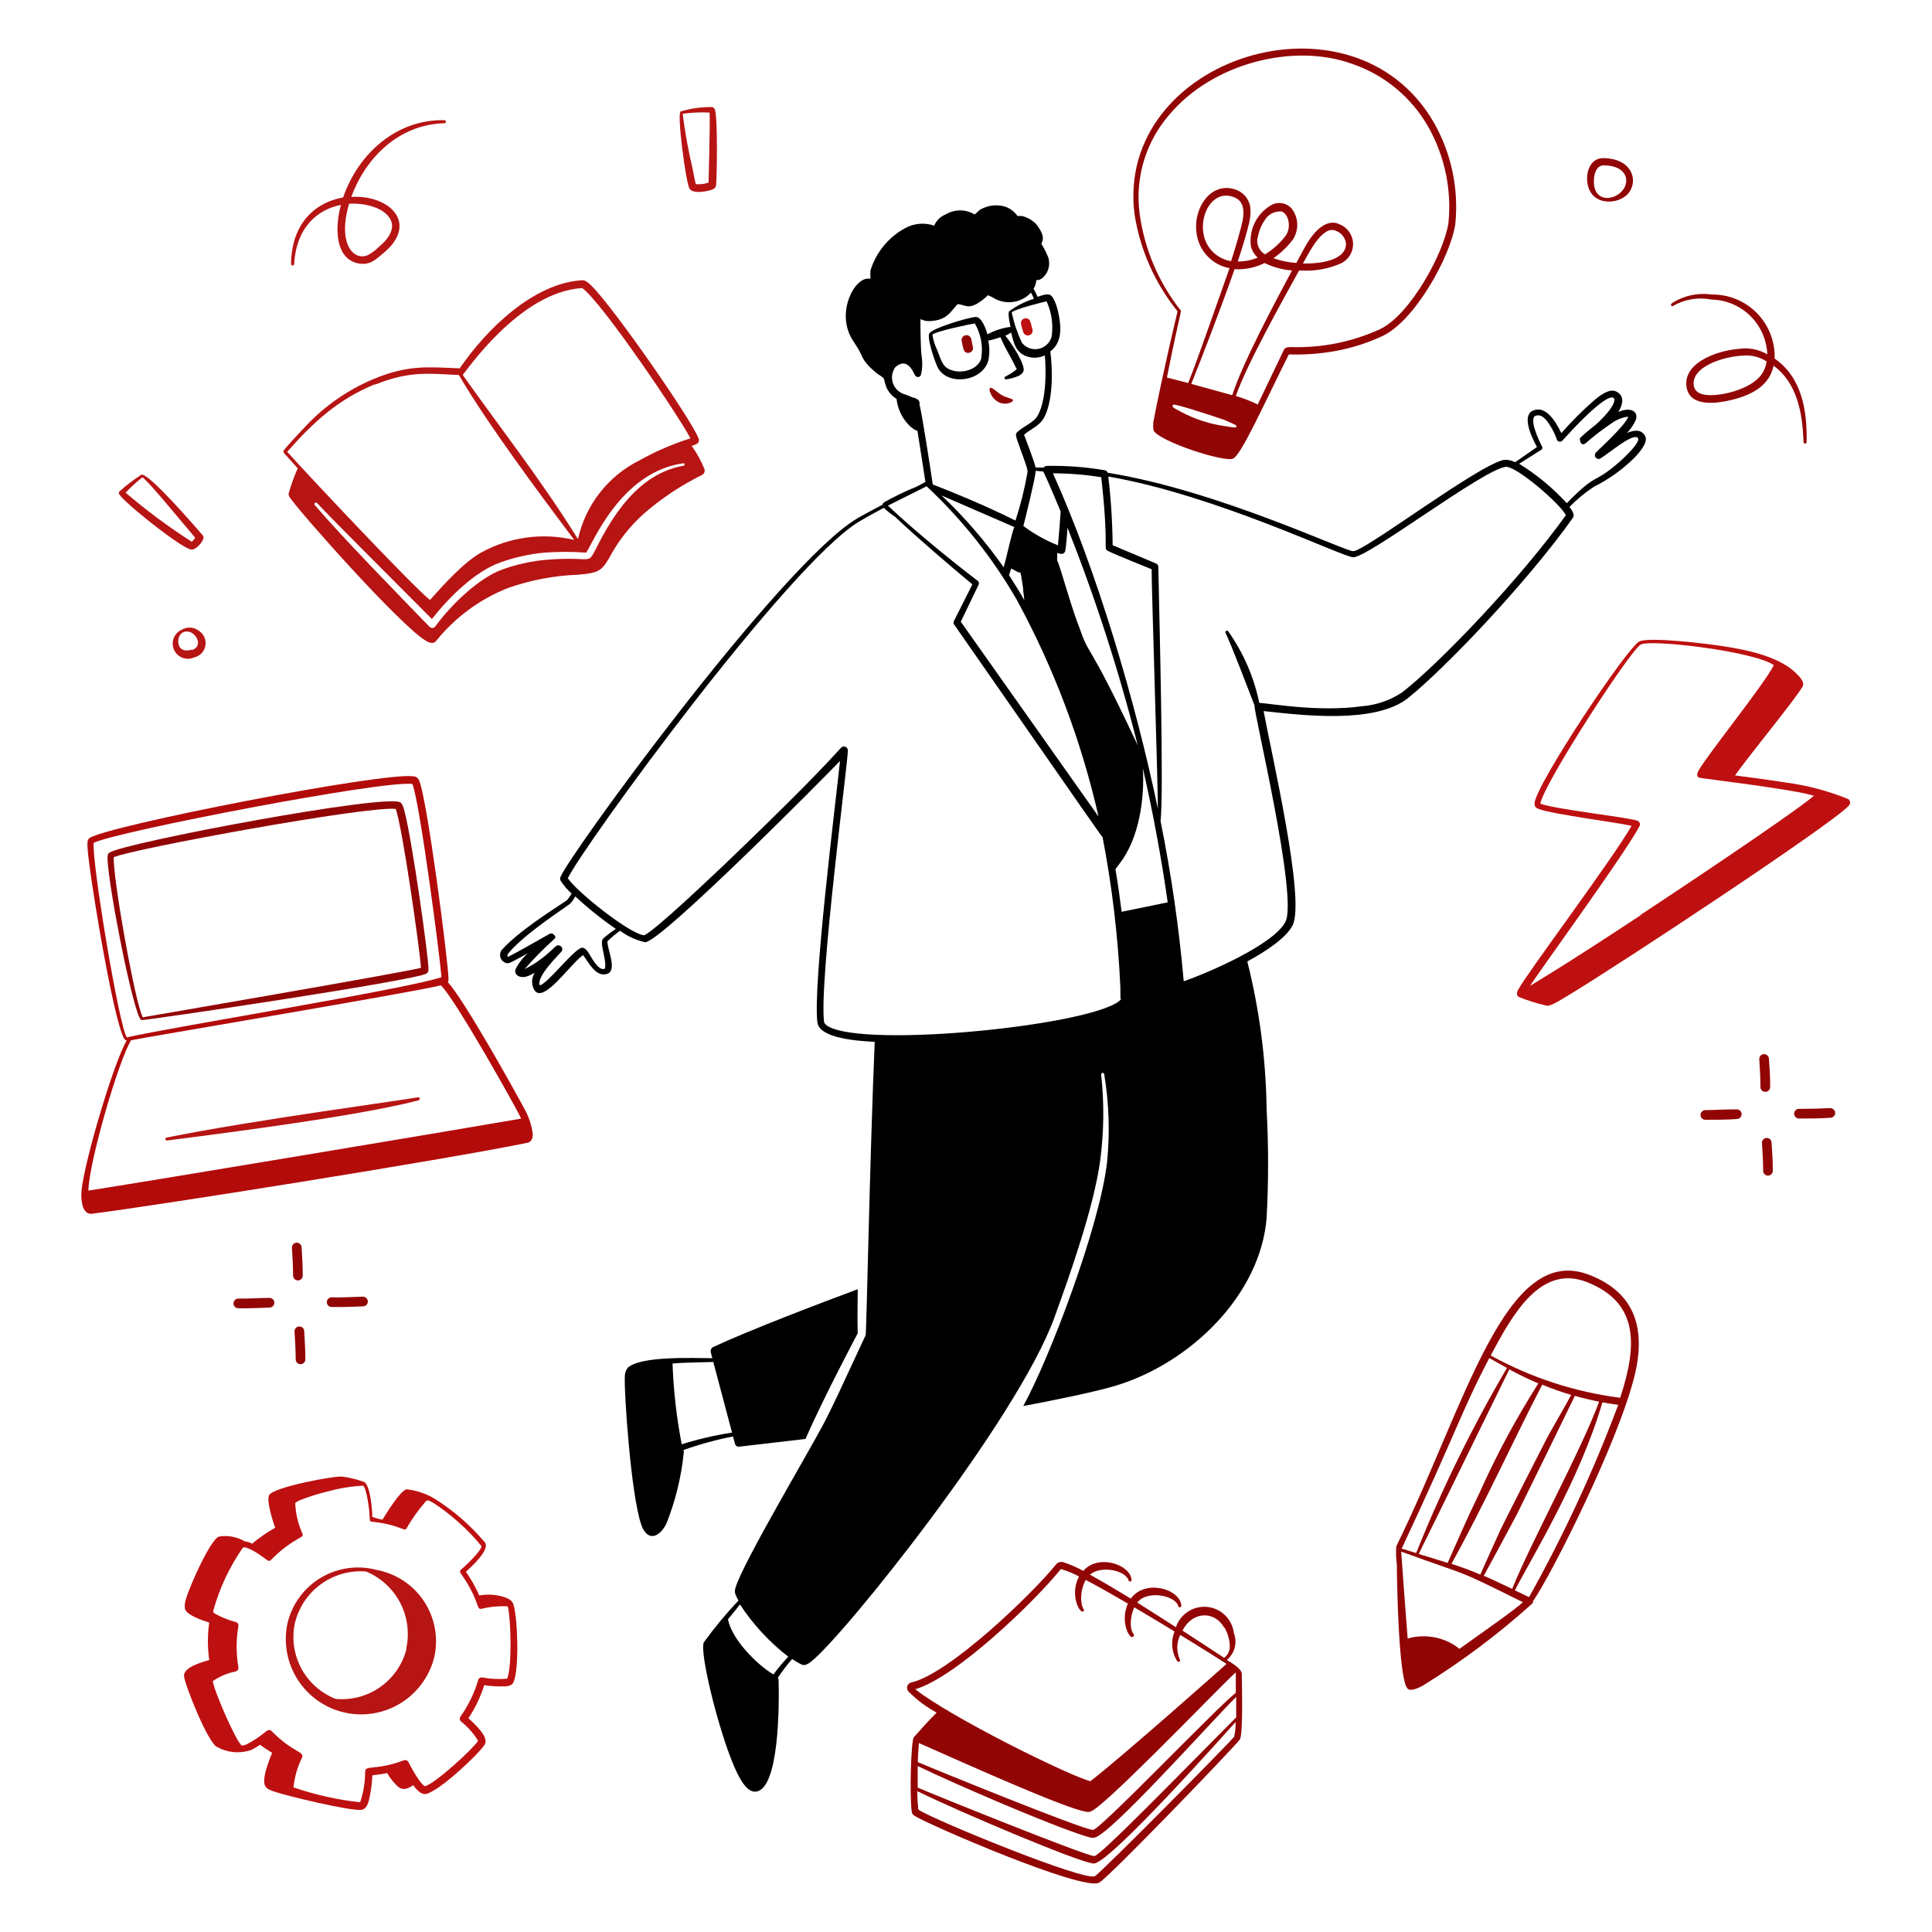 <svg width="450" height="450" viewBox="0 0 283 283" fill="none" xmlns="http://www.w3.org/2000/svg">
<path d="M100.139 212.392C102.498 211.556 104.915 210.894 107.37 210.411L107.667 211.5C107.7 211.628 107.779 211.741 107.888 211.816C107.997 211.891 108.13 211.925 108.262 211.91L117.983 210.778C120.657 204.68 125.567 195.44 125.638 195.298C125.567 192.992 125.638 191.053 125.638 188.846C120.077 190.912 109.79 194.831 104.413 197.336C104.291 197.414 104.197 197.529 104.144 197.663C104.091 197.798 104.081 197.946 104.116 198.086C104.116 198.086 104.215 198.44 104.342 198.949C101.71 198.949 93.829 198.567 91.932 200.364C91.638 200.775 91.493 201.274 91.522 201.779C91.409 203.732 92.385 218.901 93.942 223.358C94.748 225.693 96.446 225.438 97.607 223.202C98.95 219.835 99.812 216.296 100.168 212.689C100.168 212.505 100.125 212.519 100.139 212.392ZM98.512 199.727C100.238 199.586 100.776 199.614 104.483 199.501C105.149 202.02 106.521 207.198 107.229 209.845C104.732 210.231 102.268 210.804 99.856 211.557C99.105 207.654 98.656 203.699 98.512 199.727Z" fill="black"/>
<path d="M230.376 75.886C230.73 75.391 230.277 74.754 229.895 74.259C230.977 73.146 232.177 72.154 233.475 71.302C235.664 70.211 237.665 68.778 239.404 67.057C240.125 66.307 241.484 64.764 240.974 63.859C240.465 62.953 239.559 62.897 238.328 63.42C238.862 62.86 239.297 62.214 239.616 61.51C240.012 60.406 239.078 59.515 237.055 60.335C237.791 59.161 237.96 57.93 236.715 57.336C235.711 56.855 234.239 58.001 233.39 58.751C231.723 60.207 230.158 61.777 228.706 63.448C227.815 61.581 226.4 59.43 224.631 60.109C222.862 60.788 224.235 63.831 225.14 65.486L221.928 67.708C221.443 67.445 220.894 67.323 220.344 67.354C216.693 67.976 199.925 80.74 198.227 80.74C196.925 80.74 178.332 71.825 162.258 69.25C162.227 69.153 162.169 69.068 162.092 69.003C162.014 68.938 161.92 68.896 161.819 68.882C159.016 68.404 156.173 68.19 153.329 68.245C153.243 68.251 153.159 68.276 153.083 68.317C153.008 68.359 152.942 68.416 152.891 68.486H151.702C151.419 67.34 150.372 64.694 150.004 63.675C150.966 62.84 152.296 62.416 152.99 61.071C154.263 58.581 154.207 54.251 153.853 51.477C155.452 50.261 155.494 48.308 155.126 46.313C154.985 45.506 154.546 43.681 153.867 43.228C153.485 42.973 152.678 43.228 151.985 43.483C151.292 41.87 151.292 42.605 151.575 41.955C151.706 41.655 151.783 41.334 151.801 41.007C152.551 41.233 154.107 39.733 153.57 37.752C153.288 37.043 152.942 36.361 152.537 35.714C152.735 35.233 153.159 34.653 151.829 32.884C151.257 32.267 150.513 31.833 149.693 31.639H149.042C148.572 30.958 147.883 30.458 147.089 30.224C145.891 29.919 144.62 30.096 143.552 30.72C143.269 30.932 143.042 31.215 142.759 31.413C142.119 31.024 141.385 30.819 140.637 30.819C139.888 30.819 139.154 31.024 138.514 31.413C138.14 31.56 137.799 31.781 137.512 32.063C137.225 32.345 136.998 32.682 136.844 33.054C136.151 32.815 135.416 32.723 134.685 32.784C133.954 32.845 133.244 33.057 132.599 33.408C130.155 34.733 128.327 36.963 127.506 39.62C127.483 40.02 127.483 40.422 127.506 40.823H127.35C125.227 40.511 122.525 45.549 124.69 49.468C124.944 49.935 125.27 50.374 125.581 50.883C126.487 52.298 126.133 52.723 128.156 54.449C128.751 54.958 128.85 54.916 129.218 55.227C129.586 55.539 129.444 55.383 129.656 56.175C129.772 56.642 129.979 57.081 130.266 57.468C130.552 57.854 130.913 58.179 131.326 58.425C131.476 59.809 132.067 61.109 133.01 62.133C133.309 62.467 133.657 62.753 134.043 62.981C134.147 63.04 134.263 63.074 134.382 63.081C134.807 65.712 135.33 69.137 135.557 70.594L134.298 71.273C132.65 71.936 131.047 72.707 129.501 73.58C129.379 73.664 129.294 73.79 129.26 73.934C127.76 74.726 126.345 75.476 125.539 75.957C114.304 82.622 82.395 126.557 82.07 128.567C82.034 128.682 82.034 128.805 82.07 128.92C82.527 129.65 83.085 130.312 83.725 130.887C83.528 131.248 83.291 131.585 83.018 131.892C80.188 133.746 75.943 136.505 73.665 138.967C73.505 139.109 73.385 139.291 73.317 139.494C73.249 139.697 73.235 139.914 73.276 140.124C73.318 140.334 73.413 140.53 73.553 140.692C73.693 140.853 73.873 140.976 74.075 141.047C74.5 141.189 74.57 141.146 77.33 139.632C76.571 140.297 75.951 141.105 75.504 142.009C75.32 142.787 76.028 143.24 76.919 143.099C77.421 142.967 77.898 142.757 78.334 142.476C78.079 142.87 77.943 143.33 77.943 143.799C77.943 144.269 78.079 144.728 78.334 145.122C79.749 146.905 83.457 141.288 85.409 139.901C86.202 140.906 87.277 143.254 88.989 142.632C90.475 142.08 88.848 138.811 88.989 137.863C89.565 137.31 90.18 136.8 90.829 136.335C91.92 137.145 93.168 137.718 94.493 138.019C96.828 138.019 121.195 113.426 123.048 111.459C122.383 117.714 119.03 144.556 119.737 149.778C120.063 152.141 125.737 152.48 128.128 152.608C127.406 169.588 126.925 195.312 126.798 195.581C123.048 203.661 122.029 205.868 120.77 208.316C118.478 212.703 108.827 228.89 107.738 232.569C107.582 233.149 107.568 233.376 108.177 234.451C106.353 236.368 104.661 238.406 103.111 240.55C102.333 241.965 105.672 255.153 108.035 259.822C108.573 260.869 109.45 262.482 110.625 262.44C114.162 262.313 114.148 249.606 114.049 246.054C114.048 245.945 114.008 245.839 113.936 245.757C114.577 244.8 115.276 243.883 116.03 243.012C116.48 243.322 116.953 243.596 117.445 243.833C117.926 244.045 118.464 243.677 118.86 243.352C123.572 239.644 148.985 207.977 154.433 193.034C156.909 186.214 160.206 176.79 161.14 170.111C161.711 165.888 161.763 161.612 161.296 157.376C161.296 157.316 161.32 157.258 161.362 157.216C161.404 157.174 161.462 157.15 161.522 157.15C161.582 157.15 161.64 157.174 161.682 157.216C161.725 157.258 161.748 157.316 161.748 157.376C162.457 161.636 162.595 165.971 162.159 170.267C161.112 179.535 153.796 198.85 149.891 205.953C153.259 205.33 160.107 203.972 163.418 202.982C174.455 199.628 184.643 189.624 185.535 178.389C185.823 173.096 185.823 167.791 185.535 162.498C185.439 155.192 184.489 147.921 182.705 140.835C185.704 139.208 188.45 137.297 189.341 135.543C191.251 131.793 186.2 110.214 185.096 104.158C191.138 104.823 201.425 106.026 206.222 102.276C211.712 97.861 223.57 85.438 230.376 75.886ZM113.285 245.276C110.738 243.734 107.172 240.069 106.634 237.196C107.214 236.46 107.823 235.781 108.389 235.017C110.306 237.943 112.697 240.53 115.464 242.672C114.687 243.496 113.959 244.366 113.285 245.276ZM225.777 65.882C225.85 65.835 225.903 65.763 225.924 65.678C225.945 65.594 225.933 65.505 225.89 65.429C225.395 64.51 223.909 61.269 224.942 60.901C225.537 60.675 226.06 61.043 226.499 61.538C227.169 62.388 227.69 63.345 228.041 64.368C228.067 64.451 228.116 64.526 228.181 64.584C228.246 64.642 228.326 64.681 228.412 64.697C228.498 64.713 228.586 64.705 228.668 64.674C228.75 64.644 228.822 64.592 228.876 64.524C230.291 62.953 233.602 59.373 235.47 58.411C236.885 57.675 237.225 59.034 233.758 62.203C232.962 62.81 232.197 63.457 231.466 64.142C231.425 64.197 231.404 64.264 231.404 64.333C231.404 64.401 231.425 64.468 231.466 64.524C231.466 64.892 231.763 65.302 232.272 64.92C233.502 63.84 234.802 62.843 236.163 61.934C236.858 61.441 237.666 61.129 238.512 61.029C238.088 62.331 234.14 65.868 233.8 66.264C233.693 66.361 233.627 66.496 233.618 66.64C233.609 66.784 233.657 66.927 233.751 67.036C233.846 67.145 233.98 67.213 234.124 67.225C234.268 67.237 234.411 67.192 234.522 67.099C236.093 66.08 238.838 63.703 239.786 64.057C240.734 64.411 237.918 67.043 237.21 67.665C233.149 71.189 234.197 68.924 229.499 73.707C227.454 71.467 225.106 69.524 222.523 67.934L225.777 65.882ZM164.296 133.562C164.055 131.609 163.758 129.501 163.39 127.307L163.998 126.501C166.828 122.864 167.677 117.077 167.408 112.535C168.923 119.171 170.125 125.694 171.045 132.175L164.296 133.562ZM143.254 85.112C139.533 82.282 133.548 77.4 130.067 74.061L135.727 71.231C140.924 76.085 145.373 81.684 148.929 87.843C154.365 97.831 158.398 108.52 160.914 119.61L140.736 91.069L143.368 85.607C143.403 85.523 143.41 85.43 143.39 85.342C143.37 85.253 143.322 85.173 143.254 85.112ZM152.82 69.066C152.905 69.222 153.881 71.302 155.367 74.938C155.367 75.094 155.098 78.631 154.971 79.877C153.165 79.161 151.461 78.209 149.905 77.047C150.216 75.816 151.617 70.226 151.716 68.967L152.82 69.066ZM147.797 84.263C147.896 84.008 147.995 83.669 148.108 83.273L149.056 83.768C149.594 84.122 149.381 83.046 149.863 86.159C149.863 86.683 150.004 87.263 150.032 87.9C149.381 86.725 148.575 85.466 147.811 84.263H147.797ZM147.004 83.075C144.331 79.283 141.288 75.766 137.92 72.575L148.575 77.202C148.165 78.179 147.57 81.164 147.018 83.075H147.004ZM157.886 91.366C156.471 87.503 155.381 83.188 154.843 82.056C154.875 81.703 154.875 81.347 154.843 80.994C155.048 81.071 155.262 81.118 155.48 81.136C155.617 81.138 155.749 81.09 155.853 81.001C155.957 80.913 156.026 80.79 156.046 80.655C156.159 80.188 156.343 77.825 156.372 77.301C160.488 87.694 163.924 98.343 166.659 109.181C158.664 92.173 159.895 97.097 157.9 91.366H157.886ZM169.588 118.379C166.361 102.913 160.687 83.626 154.235 69.335C156.604 69.336 158.97 69.525 161.31 69.901C162.513 80.655 161.508 80.287 162.314 80.711C163.121 81.136 167.975 83.089 168.696 83.386C168.625 84.475 169.644 115.634 169.602 118.379H169.588ZM153.301 44.134C154.039 45.743 154.299 47.531 154.051 49.284C153.936 49.73 153.699 50.136 153.367 50.456C153.035 50.775 152.621 50.997 152.171 51.095C151.72 51.193 151.252 51.164 150.817 51.012C150.382 50.86 149.997 50.59 149.707 50.232C149.032 48.81 148.524 47.314 148.193 45.775C148.575 45.28 152.65 44.289 153.301 44.134ZM133.831 58.284C133.314 58.048 132.785 57.84 132.246 57.661C131.884 57.512 131.561 57.283 131.302 56.99C131.043 56.697 130.854 56.349 130.75 55.972C130.646 55.595 130.63 55.199 130.703 54.815C130.776 54.431 130.936 54.069 131.17 53.756C132.062 53.006 132.868 53.048 133.604 54.166C134.071 55.029 134.057 55.1 134.269 55.185C134.33 55.212 134.396 55.225 134.463 55.224C134.529 55.224 134.595 55.209 134.655 55.181C134.715 55.153 134.769 55.112 134.812 55.061C134.855 55.011 134.887 54.952 134.906 54.888C135.116 54.002 135.149 53.084 135.005 52.185C134.835 51.209 134.807 46.879 134.835 46.737C135.249 46.955 135.713 47.058 136.179 47.034C138.741 46.935 139.25 45.619 140.269 44.544C141.443 44.657 141.684 45.223 143.014 44.544C143.637 44.19 144.208 43.752 144.712 43.242C145.119 43.409 145.511 43.608 145.886 43.837C146.734 44.244 147.691 44.37 148.615 44.194C149.54 44.018 150.384 43.551 151.023 42.86C151.178 43.157 151.32 43.455 151.447 43.766C150.147 44.169 148.923 44.786 147.825 45.591C147.584 45.888 147.938 47.501 148.023 47.883C146.838 48.032 145.691 48.402 144.641 48.973C144.429 48.237 143.962 46.865 143.226 46.483C143.005 46.415 142.768 46.415 142.547 46.483C141.273 46.681 136.703 48.053 136.151 48.803C135.67 49.327 137.043 53.374 137.467 54.039C139.094 56.557 143.863 55.822 144.754 52.878C144.975 51.891 144.975 50.866 144.754 49.879C145.165 49.879 146.396 49.44 146.537 49.398C147.514 51.591 147.797 51.718 148.929 54.081C148.773 54.209 148.518 54.421 148.306 54.562C147.301 55.227 147.089 55.114 147.146 55.397C147.162 55.453 147.199 55.502 147.248 55.533C147.298 55.564 147.357 55.576 147.415 55.567C148.008 55.482 148.589 55.32 149.141 55.086C149.471 54.962 149.744 54.72 149.905 54.407C150.301 53.515 148.108 50.162 147.245 49.157C147.415 49.157 147.811 48.874 148.108 48.718C148.504 50.303 148.773 51.548 150.301 52.171C150.743 52.338 151.214 52.413 151.685 52.394C152.157 52.375 152.62 52.26 153.046 52.058C153.273 54.548 153.23 58.595 152.042 60.802C151.433 61.949 149.933 62.387 148.971 63.335C148.688 63.604 148.872 63.986 148.971 64.397C150.542 68.769 150.57 68.755 150.485 69.321C150.069 71.67 149.487 73.987 148.745 76.254C148.391 76.099 144.415 73.99 136.632 70.962C136.392 69.363 135.104 60.831 134.694 59.26C134.722 58.708 134.651 58.581 133.831 58.213V58.284ZM143.736 52.511C143.283 54.053 141.146 54.718 139.618 54.293C138.09 53.869 137.991 53.091 137.269 51.251C136.931 50.548 136.697 49.8 136.576 49.03C137.043 48.52 142.151 47.473 142.788 47.374C143.681 48.902 144.016 50.692 143.736 52.44V52.511ZM88.367 137.467C87.829 137.991 88.55 139.703 88.664 141.189C88.664 141.316 88.664 141.868 88.579 141.91C87.801 142.165 87.079 140.99 86.64 140.283C86.202 139.575 85.763 138.613 85.07 138.868C83.655 139.533 80.372 143.891 79.084 144.344C78.433 143.099 82.155 139.547 82.282 139.349C82.337 139.258 82.365 139.154 82.365 139.048C82.364 138.942 82.335 138.838 82.279 138.747C82.224 138.657 82.145 138.583 82.05 138.535C81.956 138.486 81.85 138.464 81.744 138.472C81.49 138.472 81.32 138.698 80.924 139.052C79.719 140.228 78.339 141.211 76.834 141.967C78.199 140.401 79.659 138.922 81.207 137.538C81.283 137.459 81.337 137.361 81.362 137.255C81.362 137.255 81.065 136.505 80.485 136.802C79.664 137.255 75.674 139.561 74.415 140.156C74.245 140.042 74.344 139.873 74.415 139.703C76.41 137.255 80.796 134.283 83.485 132.401C83.8 132.076 84.063 131.704 84.263 131.298C86.125 133.03 88.111 134.624 90.206 136.066C89.561 136.489 88.946 136.957 88.367 137.467ZM121.294 150.329C120.982 150.131 120.756 149.947 120.713 149.693C119.935 143.919 124.265 111.205 124.194 109.917C124.194 109.841 124.179 109.767 124.15 109.697C124.121 109.627 124.078 109.564 124.024 109.512C123.97 109.459 123.906 109.418 123.835 109.39C123.765 109.362 123.69 109.349 123.614 109.351C122.893 109.351 124.166 109.351 106.139 126.614C104.95 127.732 95.866 136.42 94.352 137C92.272 136.844 84.447 130.604 83.174 128.637C85.636 123.657 115.492 82.678 125.822 76.41C126.614 75.929 127.972 75.179 129.458 74.386C129.972 74.871 130.526 75.311 131.114 75.702C134.397 78.815 138.967 82.692 142.434 85.607L139.731 90.97C139.69 91.041 139.669 91.122 139.669 91.204C139.669 91.286 139.69 91.366 139.731 91.437C161.678 122.921 161.352 122.567 161.494 122.567C162.901 129.842 163.776 137.21 164.112 144.613C164.112 146.608 164.112 146.438 164.196 146.297C164.281 146.155 164.196 146.396 164.196 146.396C160.772 150.131 126.883 153.612 121.294 150.329ZM199.515 103.45C193.105 104.342 185.86 103.012 184.459 102.955C183.681 99.183 182.129 95.613 179.903 92.47C179.869 92.424 179.819 92.393 179.763 92.382C179.707 92.372 179.649 92.383 179.601 92.413C179.552 92.444 179.517 92.491 179.502 92.546C179.488 92.602 179.494 92.66 179.521 92.711C180.342 94.38 183.087 101.583 183.766 103.337C183.554 104.016 190.162 131.34 188.294 135.019C186.624 138.344 176.903 142.533 173.394 143.736C172.7 135.858 171.566 128.026 169.998 120.275C170.479 116.2 169.856 91.975 169.673 83.018C169.667 82.914 169.632 82.813 169.572 82.728C169.512 82.643 169.429 82.577 169.333 82.537L162.98 79.862C162.951 76.5 162.738 73.141 162.343 69.802C178.205 72.547 196.685 81.617 198.227 81.631C200.463 81.631 217.075 68.896 220.513 68.387C222.042 68.146 228.607 73.877 229.371 75.462C222.664 84.829 210.877 97.14 205.415 101.399C203.656 102.575 201.625 103.282 199.515 103.45Z" fill="black"/>
<path d="M142.278 49.681C142.261 49.588 142.225 49.499 142.173 49.42C142.121 49.341 142.054 49.273 141.976 49.22C141.898 49.166 141.81 49.129 141.717 49.11C141.625 49.091 141.529 49.09 141.437 49.107C141.344 49.125 141.255 49.161 141.176 49.213C141.097 49.265 141.029 49.331 140.976 49.41C140.922 49.488 140.885 49.576 140.866 49.668C140.847 49.761 140.846 49.856 140.863 49.949C141.146 51.364 141.203 51.69 141.826 51.69C141.943 51.69 142.059 51.661 142.163 51.606C142.267 51.55 142.355 51.469 142.419 51.371C142.484 51.273 142.523 51.16 142.533 51.042C142.543 50.925 142.524 50.807 142.477 50.699C142.434 50.473 142.307 49.808 142.278 49.681ZM146.608 59.048C147.528 59.317 148.405 58.878 148.377 58.652C148.349 58.425 148.377 58.538 147.132 58.072C146.297 57.76 145.377 56.657 145.052 56.826C144.726 56.996 145.222 57.902 145.335 58.072C145.638 58.531 146.086 58.875 146.608 59.048ZM172.489 45.605C170.635 53.374 169.277 59.968 169.05 61.283C168.9 61.856 168.871 62.454 168.965 63.038C169.715 64.637 179.408 67.793 180.639 67.17C181.87 66.547 185.068 59.345 188.789 51.916C191.069 51.989 193.35 51.823 195.596 51.421C197.96 50.987 200.26 50.26 202.444 49.256C207.227 47.049 212.462 37.596 213.17 32.842C213.701 27.68 212.607 22.481 210.043 17.97C198.171 -2.618 163.348 8.462 166.178 31.328C166.986 36.56 169.163 41.486 172.489 45.605ZM181.12 62.458C181.12 62.684 180.865 62.656 179.705 62.458C177.332 62.16 175.034 61.426 172.927 60.293C171.937 59.755 171.668 59.642 171.767 59.402C171.866 59.161 172.078 59.246 173.607 59.67C173.748 59.67 178.135 61.085 179.394 61.524C181.021 62.26 181.12 62.26 181.12 62.458ZM180.865 39.436C182.376 39.514 183.882 39.202 185.238 38.53C186.498 39.141 187.861 39.51 189.256 39.62C186.879 44.049 182.054 53.077 180.498 57.888L174.498 56.232C175.913 52.751 179.04 44.601 180.837 39.436H180.865ZM180.37 38.261C179.314 38.102 178.339 37.6 177.595 36.834C176.852 36.067 176.38 35.077 176.253 34.017C175.856 31.186 177.668 28.017 180.399 28.767C182.111 29.234 182.323 30.592 182.026 32.304C181.771 33.55 180.851 36.677 180.342 38.205L180.37 38.261ZM184.219 34.865C184.37 33.94 184.718 33.057 185.238 32.276C185.485 31.851 185.847 31.503 186.283 31.273C186.718 31.043 187.209 30.939 187.7 30.974C188.747 31.285 189.2 33.267 188.337 34.512C187.507 35.613 186.474 36.544 185.294 37.257C184.888 37.019 184.565 36.662 184.368 36.234C184.17 35.807 184.109 35.329 184.191 34.865H184.219ZM171.215 16.881C177.554 9.254 189.483 6.226 198.1 9.367C202.781 10.974 206.719 14.228 209.18 18.522C211.619 22.815 212.663 27.76 212.165 32.672C211.514 37.073 206.505 46.214 202.105 48.237C198.081 50.072 193.691 50.963 189.271 50.841C188.789 50.841 188.28 50.841 188.096 51.18C187.261 52.878 185.733 56.161 184.233 59.246C183.197 58.746 182.123 58.329 181.021 58.001C182.663 53.303 187.841 44.077 190.304 39.606C192.437 39.788 194.581 39.418 196.53 38.53C197.056 38.253 197.492 37.832 197.788 37.315C198.083 36.799 198.225 36.209 198.197 35.615C198.168 35.02 197.971 34.447 197.628 33.961C197.285 33.474 196.811 33.096 196.261 32.87C194.067 31.795 192.101 34.37 190.954 36.535C190.643 37.101 190.289 37.766 189.893 38.516C188.749 38.441 187.62 38.208 186.54 37.823C187.616 37.067 188.57 36.15 189.37 35.106C189.818 34.429 190.045 33.631 190.019 32.819C189.994 32.008 189.718 31.225 189.228 30.578C188.844 30.132 188.31 29.841 187.726 29.76C187.143 29.679 186.55 29.814 186.059 30.139C185.068 30.748 184.273 31.63 183.771 32.679C183.269 33.729 183.081 34.9 183.229 36.054C183.382 36.705 183.733 37.293 184.233 37.738C183.305 38.122 182.309 38.315 181.304 38.304C181.87 36.634 182.79 33.62 183.03 32.389C183.181 31.687 183.215 30.965 183.129 30.253C183.02 29.641 182.736 29.073 182.312 28.619C181.888 28.165 181.341 27.843 180.738 27.691C177.3 26.715 174.767 30.521 175.262 34.073C175.402 35.346 175.948 36.54 176.82 37.478C177.692 38.416 178.842 39.048 180.101 39.28C178.29 44.374 175.46 52.595 174.045 56.105L170.932 55.298C172.927 45.28 173.168 45.52 172.885 45.393C169.67 41.294 167.613 36.407 166.928 31.243C166.594 28.682 166.804 26.08 167.542 23.605C168.281 21.131 169.532 18.84 171.215 16.881ZM190.855 38.601C191.846 36.804 193.827 32.87 195.751 33.833C196.136 33.988 196.471 34.245 196.721 34.577C196.97 34.908 197.124 35.302 197.166 35.715C197.138 38.205 193.261 38.644 190.799 38.601H190.855ZM245.022 44.841C246.727 43.838 248.741 43.496 250.682 43.879C252.813 43.917 254.85 44.77 256.373 46.261C257.897 47.753 258.792 49.772 258.874 51.902C257.592 51.158 256.093 50.878 254.629 51.11C251.078 51.421 246.437 53.345 247.059 56.77C247.569 59.6 251.304 59.218 254.134 58.453C256.964 57.689 259.214 56.303 259.794 53.572C263.233 56.076 264.039 60.463 264.181 64.75C264.181 64.81 264.205 64.868 264.247 64.91C264.289 64.953 264.347 64.977 264.407 64.977C264.467 64.977 264.525 64.953 264.567 64.91C264.61 64.868 264.633 64.81 264.633 64.75C264.733 59.953 263.869 55.256 259.95 52.525C259.99 51.296 259.781 50.072 259.334 48.927C258.888 47.782 258.214 46.739 257.352 45.862C256.491 44.985 255.461 44.292 254.324 43.824C253.187 43.357 251.967 43.125 250.738 43.143C248.774 42.856 246.771 43.267 245.078 44.303C244.555 44.558 244.795 44.94 245.022 44.841ZM257.926 54.987C256.327 57.081 251.799 58.17 249.705 57.817C248.927 57.689 248.29 57.364 248.12 56.557C247.611 53.727 252.493 52.185 255.408 52.086C256.595 51.995 257.778 52.298 258.775 52.949C258.668 53.689 258.376 54.39 257.926 54.987ZM238.541 28.3C240.055 26.432 239.036 23.178 234.805 23.163C233.164 23.163 232.371 24.833 232.485 26.432C232.739 30.238 237.027 30.125 238.541 28.3ZM233.475 26.361C233.475 25.427 233.914 24.21 234.89 24.225C237.168 24.225 238.215 25.286 238.215 26.46C238.159 29.135 233.291 30.521 233.475 26.361ZM232.895 186.78C220.457 181.813 214.684 205.854 204.524 226.513C204.46 227.381 204.489 228.254 204.609 229.117C204.609 231.282 204.85 245.616 206.109 247.243C206.449 247.894 207.878 247.243 208.543 246.832C214.191 243.336 219.514 239.339 224.447 234.89C224.49 234.842 224.521 234.786 224.541 234.725C224.56 234.664 224.567 234.6 224.561 234.536C227.193 230.786 237.055 211.259 239.446 201.468C241.116 194.534 239.461 189.369 232.895 186.78ZM237.338 204.75C230.679 203.897 224.242 201.794 218.363 198.553C221.674 192.284 225.763 185.138 232.513 187.827C240.027 190.813 239.871 196.996 237.338 204.708V204.75ZM213.793 241.54C213.358 241.176 212.883 240.863 212.378 240.606C210.465 239.634 208.256 239.422 206.194 240.012C206.052 238.328 205.246 227.376 205.246 227.277C215.844 231.154 212.576 229.47 223.075 234.692C221.971 235.739 217.825 238.64 213.793 241.512V241.54ZM221.094 200.59C222.474 201.344 223.891 202.029 225.339 202.642C222.096 207.737 219.23 213.062 216.764 218.575C214.387 223.542 214.472 223.513 212.052 228.933C210.637 228.48 209.222 228.055 207.807 227.631C209.335 224.589 220.202 202.345 221.094 200.562V200.59ZM212.604 229.074C217.203 220.825 221.886 210.566 225.905 202.826C227.32 203.42 228.735 203.901 230.15 204.326C229.4 205.741 227.207 209.505 226.627 210.594C226.046 211.684 220.231 223.145 219.82 224.023C219.17 225.438 217.387 229.386 216.835 230.645C215.391 230.008 214.005 229.527 212.547 229.046L212.604 229.074ZM217.344 230.829C218.207 229.258 221.759 222.664 222.198 221.815C222.863 220.499 230.277 205.345 230.688 204.467C231.989 204.835 233.362 205.147 234.239 205.316C231.65 212.391 224.193 226.018 221.504 232.739C219.056 231.593 218.504 231.31 217.288 230.801L217.344 230.829ZM218.207 198.963L220.74 200.378C215.636 209.07 211.19 218.133 207.439 227.489L205.317 226.839C213.538 209.321 213.92 207.029 218.151 198.935L218.207 198.963ZM224.037 233.97L221.9 232.951C224.207 228.423 231.423 216.806 234.72 205.415C235.513 205.557 236.291 205.684 237.041 205.783C233.405 215.486 229.039 224.899 223.981 233.942L224.037 233.97ZM179.705 243.153C180.269 242.687 180.672 242.054 180.858 241.346C181.043 240.638 181.001 239.889 180.738 239.206C180.618 238.22 180.166 237.304 179.456 236.609C178.746 235.915 177.821 235.482 176.833 235.383C175.845 235.285 174.852 235.525 174.019 236.066C173.186 236.606 172.561 237.414 172.248 238.357C170.437 237.182 168.47 235.937 166.588 234.748C168.003 232.866 172.163 233.701 172.588 235.244C172.597 235.304 172.63 235.358 172.679 235.393C172.728 235.429 172.789 235.444 172.85 235.435C172.91 235.425 172.963 235.392 172.999 235.343C173.035 235.294 173.05 235.233 173.041 235.173C172.828 232.711 167.706 231.267 165.64 234.168C163.815 233.05 161.551 231.692 159.655 230.659C161.282 229.244 164.918 230.036 165.315 231.508C165.333 231.558 165.369 231.6 165.416 231.627C165.463 231.653 165.517 231.662 165.57 231.652C165.623 231.642 165.67 231.613 165.704 231.571C165.737 231.529 165.755 231.477 165.753 231.423C165.569 229.131 160.829 227.588 158.678 230.107C157.777 229.602 156.829 229.185 155.848 228.862C155.669 228.788 155.472 228.767 155.281 228.802C155.09 228.837 154.914 228.927 154.773 229.06C151.193 233.517 139.123 245.092 133.548 246.436C133.408 246.457 133.276 246.515 133.165 246.603C133.054 246.692 132.969 246.808 132.917 246.94C132.865 247.072 132.849 247.215 132.871 247.355C132.892 247.495 132.95 247.627 133.038 247.738C134.263 248.981 135.665 250.035 137.199 250.865C135.784 252.28 134.68 253.554 133.859 254.473C133.435 254.926 133.208 263.586 133.576 265.496C133.631 265.683 133.752 265.844 133.916 265.949C135.699 267.166 158.664 277.099 161.013 275.769C162.584 274.878 181.332 255.365 181.63 254.771C182.082 253.837 181.927 247.611 181.898 245.12C181.785 244.37 180.384 243.564 179.705 243.153ZM134.425 261.846V258.69C140.297 261.52 153.74 267.293 158.834 268.906C160.136 269.331 160.249 269.274 160.928 268.906C164.819 266.416 178.559 250.936 181.078 248.573V251.559C173.437 259.214 160.461 272.628 160.221 271.864C158.82 271.779 135.642 262.412 134.425 261.846ZM179.351 238.385C179.86 239.242 180.133 240.218 180.144 241.215C180.139 241.532 180.061 241.844 179.916 242.126C179.772 242.408 179.564 242.653 179.309 242.842C178.12 242.05 175.871 240.578 173.21 238.852C174.668 235.979 177.908 235.937 179.295 238.385H179.351ZM134.071 247.441C140.099 245.658 151.547 234.621 155.395 229.838C156.322 230.096 157.215 230.462 158.056 230.928C156.641 233.56 158.155 236.446 158.692 236.036C158.99 235.81 158.452 235.725 158.367 234.338C158.331 233.325 158.56 232.32 159.032 231.423C160.985 232.442 163.277 233.772 165.216 234.89C164.027 237.536 165.456 240.154 165.951 239.772C166.447 239.39 165.725 239.474 165.64 238.088C165.606 237.178 165.78 236.273 166.149 235.442C168.145 236.616 170.182 237.833 172.05 238.979C171.762 239.684 171.648 240.448 171.717 241.207C171.786 241.965 172.036 242.696 172.446 243.337C172.465 243.362 172.488 243.382 172.514 243.397C172.541 243.412 172.57 243.422 172.6 243.426C172.63 243.43 172.661 243.428 172.691 243.42C172.72 243.412 172.748 243.398 172.772 243.38C172.796 243.361 172.816 243.338 172.831 243.312C172.847 243.285 172.856 243.256 172.86 243.226C172.864 243.196 172.862 243.165 172.854 243.136C172.846 243.106 172.833 243.079 172.814 243.054C172.56 242.492 172.434 241.88 172.446 241.264C172.459 240.647 172.608 240.04 172.885 239.489C176.182 241.498 178.842 243.182 179.663 243.734C179.507 243.875 164.749 257.006 159.725 260.912C156.428 260.049 139.123 251.46 134.071 247.441ZM134.609 255.322C141.019 258.152 155.579 264.718 158.933 265.355C159.513 265.468 159.74 265.51 160.843 264.633C165.555 260.855 180.88 244.823 181.021 244.993C181.028 245.035 181.028 245.078 181.021 245.12V247.95C177.866 250.483 160.32 268.906 160.037 268.029C158.622 268.029 135.628 258.648 134.453 258.124C134.425 257.53 134.553 255.945 134.609 255.322ZM160.376 274.821C158.961 275.628 137.411 266.869 134.524 265.086C134.416 264.184 134.364 263.277 134.369 262.369C140.566 265.426 158.593 273.038 160.249 272.968C162.669 272.84 179.776 253.582 180.993 252.238C181.007 252.961 180.936 253.682 180.781 254.389C180.54 254.856 161.31 274.298 160.376 274.821ZM43.144 195.058C43.243 196.572 43.313 197.888 43.313 199.119C43.313 199.306 43.388 199.486 43.521 199.619C43.653 199.752 43.833 199.826 44.021 199.826C44.209 199.826 44.388 199.752 44.521 199.619C44.654 199.486 44.728 199.306 44.728 199.119C44.728 197.803 44.658 196.501 44.559 194.959C44.545 194.771 44.458 194.596 44.316 194.473C44.174 194.349 43.989 194.287 43.801 194.301C43.614 194.314 43.439 194.401 43.316 194.543C43.192 194.685 43.13 194.87 43.144 195.058ZM258.747 166.687C258.655 166.692 258.564 166.716 258.481 166.757C258.398 166.798 258.324 166.855 258.263 166.925C258.203 166.994 258.157 167.076 258.128 167.164C258.099 167.252 258.088 167.345 258.096 167.437C258.181 168.739 258.266 170.139 258.266 171.498C258.266 171.686 258.341 171.865 258.473 171.998C258.606 172.131 258.786 172.205 258.973 172.205C259.161 172.205 259.341 172.131 259.474 171.998C259.606 171.865 259.681 171.686 259.681 171.498C259.681 170.083 259.596 168.668 259.497 167.338C259.492 167.245 259.468 167.155 259.427 167.072C259.386 166.989 259.329 166.915 259.259 166.854C259.189 166.794 259.108 166.747 259.02 166.719C258.932 166.69 258.839 166.679 258.747 166.687ZM39.479 191.534C39.666 191.534 39.846 191.46 39.979 191.327C40.112 191.194 40.186 191.014 40.186 190.827C40.186 190.639 40.112 190.459 39.979 190.326C39.846 190.194 39.666 190.119 39.479 190.119C37.767 190.119 36.337 190.247 34.922 190.218C34.733 190.218 34.552 190.292 34.417 190.425C34.282 190.557 34.204 190.737 34.201 190.926C34.201 191.113 34.275 191.293 34.408 191.426C34.541 191.559 34.721 191.633 34.908 191.633C36.366 191.662 37.965 191.605 39.479 191.534ZM254.361 162.498C252.663 162.498 251.233 162.598 249.804 162.612C249.617 162.612 249.437 162.686 249.304 162.819C249.171 162.952 249.097 163.132 249.097 163.319C249.097 163.507 249.171 163.687 249.304 163.819C249.437 163.952 249.617 164.027 249.804 164.027C251.332 164.027 252.917 164.027 254.445 163.913C254.633 163.902 254.809 163.817 254.933 163.676C255.058 163.536 255.122 163.351 255.111 163.164C255.099 162.976 255.014 162.8 254.873 162.676C254.733 162.551 254.548 162.487 254.361 162.498ZM42.761 182.79C42.846 184.091 42.931 185.492 42.931 186.851C42.935 187.037 43.011 187.215 43.142 187.347C43.274 187.479 43.452 187.555 43.639 187.558C43.826 187.558 44.006 187.484 44.139 187.351C44.272 187.218 44.346 187.038 44.346 186.851C44.346 185.436 44.261 184.021 44.176 182.691C44.163 182.503 44.076 182.328 43.934 182.205C43.792 182.081 43.607 182.019 43.419 182.033C43.232 182.046 43.057 182.133 42.934 182.275C42.81 182.417 42.748 182.602 42.761 182.79ZM259.299 159.23C259.299 157.815 259.214 156.4 259.115 155.07C259.102 154.882 259.015 154.707 258.873 154.584C258.731 154.461 258.546 154.399 258.358 154.412C258.17 154.425 257.996 154.512 257.872 154.654C257.749 154.796 257.687 154.981 257.7 155.169C257.785 156.471 257.87 157.871 257.87 159.23C257.87 159.417 257.944 159.597 258.077 159.73C258.21 159.863 258.39 159.937 258.577 159.937C258.766 159.937 258.948 159.863 259.083 159.731C259.218 159.599 259.295 159.419 259.299 159.23ZM53.204 191.35C53.297 191.347 53.388 191.325 53.473 191.286C53.557 191.247 53.633 191.192 53.696 191.123C53.759 191.055 53.808 190.975 53.84 190.887C53.873 190.8 53.887 190.707 53.883 190.615C53.869 190.429 53.785 190.256 53.649 190.13C53.512 190.004 53.333 189.935 53.148 189.935C51.435 190.006 50.006 190.063 48.577 190.034C48.389 190.034 48.209 190.109 48.077 190.242C47.944 190.374 47.87 190.554 47.87 190.742C47.87 190.93 47.944 191.109 48.077 191.242C48.209 191.375 48.389 191.449 48.577 191.449C50.091 191.478 51.676 191.421 53.204 191.35ZM268.086 162.315C266.671 162.385 265.1 162.428 263.53 162.428C263.436 162.424 263.343 162.439 263.256 162.472C263.168 162.505 263.088 162.556 263.021 162.621C262.954 162.685 262.9 162.763 262.863 162.849C262.827 162.935 262.808 163.028 262.808 163.121C262.808 163.31 262.882 163.491 263.014 163.626C263.147 163.761 263.327 163.839 263.516 163.843C265.129 163.843 266.431 163.843 268.143 163.73C268.236 163.726 268.327 163.704 268.411 163.665C268.496 163.626 268.572 163.571 268.635 163.502C268.698 163.434 268.747 163.354 268.779 163.267C268.811 163.179 268.826 163.087 268.822 162.994C268.804 162.81 268.72 162.639 268.584 162.513C268.448 162.388 268.271 162.317 268.086 162.315ZM20.688 149.424C20.871 149.565 60.774 143.651 62.487 142.604C62.581 142.534 62.657 142.442 62.707 142.336C62.756 142.229 62.778 142.112 62.77 141.995C62.77 140.17 60.378 123.034 59.232 118.761C59.091 118.237 58.949 117.714 58.624 117.53C56.459 116.228 18.31 123.416 16.032 124.888C15.97 124.924 15.917 124.973 15.876 125.032C15.834 125.09 15.806 125.157 15.792 125.227C15.31 126.94 19.456 148.575 20.688 149.424ZM16.655 125.567C19.372 124.336 53.997 117.997 57.959 118.492C58.921 120.968 61.496 139.109 61.666 141.769C59.699 142.349 21.225 148.957 21.084 148.985C20.942 149.014 20.928 149.183 20.631 148.292C19.386 144.556 16.584 128.765 16.655 125.567Z" fill="#920505"/>
<path d="M65.6 143.863C65.677 143.72 65.711 143.558 65.698 143.396C65.698 141.146 62.472 116.171 61.326 114.176C61.236 114.029 61.109 113.908 60.958 113.826C60.806 113.744 60.635 113.704 60.463 113.709C55.723 113.129 15.735 120.94 13.103 122.765C12.735 123.02 12.792 123.657 12.834 124.336C13.06 128.057 17.079 152.537 18.494 152.395C18.65 152.395 18.593 152.282 18.225 153.032C16.018 157.574 11.829 172.12 11.914 175.05C11.914 176.281 12.197 177.88 13.414 177.795C22.145 176.719 64.949 169.927 77.259 167.394C77.74 167.295 78.052 166.857 78.037 166.135C77.892 164.933 77.528 163.767 76.962 162.697C75.236 159.456 68.076 146.622 65.6 143.863ZM18.579 151.957C17.475 150.542 13.414 126.161 13.726 123.459C16.839 121.846 56.289 114.219 60.421 114.841C61.553 117.954 64.482 140.439 64.666 143.141C59.657 144.868 24.975 150.471 18.579 151.957ZM19.202 152.381C20.39 152.084 60.873 145.306 64.581 144.33C66.604 146.212 75.745 162.47 76.339 163.857C68.217 165.272 20.037 173.323 12.947 174.399C13.046 170.111 17.447 155.126 19.202 152.381Z" fill="#B30A0A"/>
<path d="M24.522 167.055C25.753 166.871 51.874 163.73 61.312 161.169C61.37 161.154 61.42 161.116 61.45 161.064C61.481 161.013 61.49 160.951 61.474 160.893C61.459 160.834 61.422 160.785 61.37 160.754C61.319 160.724 61.257 160.715 61.199 160.73C59.345 161.112 36.733 164.126 24.494 166.616C24.46 166.61 24.425 166.612 24.392 166.621C24.359 166.631 24.328 166.647 24.303 166.67C24.277 166.693 24.257 166.721 24.244 166.753C24.231 166.785 24.225 166.819 24.227 166.854C24.23 166.888 24.24 166.921 24.257 166.951C24.274 166.981 24.297 167.007 24.326 167.026C24.354 167.045 24.386 167.058 24.42 167.063C24.454 167.068 24.489 167.065 24.522 167.055ZM43.61 68.599C43.082 69.793 42.637 71.022 42.28 72.278C42.259 72.48 42.315 72.682 42.436 72.844C43.865 74.995 58.51 91.508 62.331 93.829C62.854 94.154 63.477 94.38 63.859 93.914C66.634 90.46 70.256 87.784 74.372 86.145C77.722 84.96 81.235 84.297 84.787 84.178C87.617 83.924 88.112 83.641 89.201 81.787C90.487 79.348 92.192 77.154 94.239 75.306C96.849 73.024 99.746 71.093 102.856 69.561C102.996 69.482 103.106 69.358 103.167 69.21C103.229 69.061 103.239 68.896 103.196 68.741C102.717 67.524 102.085 66.373 101.314 65.316C101.823 65.147 102.389 64.991 102.389 64.482C102.389 63.067 90.05 45.209 86.626 41.842C86.272 41.488 85.763 41.021 85.296 41.049C78.221 41.445 71.33 48.124 67.34 53.954C62.769 53.784 59.812 53.374 54.605 55.567C50.929 57.127 47.614 59.43 44.87 62.331C44.445 62.769 41.558 65.826 41.516 66.066C41.474 66.307 41.558 66.307 43.61 68.599ZM100.21 68.203C94.31 69.208 90.546 74.118 87.772 79.452C86.541 81.829 86.654 81.943 85.353 81.914C83.076 81.785 80.793 81.871 78.532 82.169C76.874 82.417 75.244 82.824 73.665 83.386C70.071 84.659 65.953 88.735 63.76 91.763C63.713 91.825 63.654 91.877 63.586 91.915C63.518 91.952 63.443 91.975 63.365 91.982C63.288 91.989 63.21 91.979 63.136 91.953C63.063 91.928 62.996 91.887 62.939 91.834C58.34 87.093 50.204 78.773 46.115 73.99C45.917 73.778 46.256 73.467 46.454 73.693C49.1 76.523 55.935 83.301 63.264 90.673C65.741 87.518 69.561 83.697 73.339 82.367C75.4 81.632 77.543 81.157 79.721 80.952C81.76 80.797 83.808 80.797 85.848 80.952C86.683 79.99 90.815 69.066 100.182 67.849C100.209 67.869 100.232 67.895 100.248 67.925C100.264 67.956 100.273 67.989 100.274 68.023C100.275 68.057 100.269 68.091 100.256 68.122C100.242 68.153 100.222 68.181 100.196 68.203H100.21ZM85.282 42.195C88.112 44.176 99.63 61.227 101.13 64.213C98.527 65.037 96.015 66.123 93.63 67.453C91.373 68.585 89.396 70.206 87.844 72.199C86.292 74.191 85.204 76.505 84.659 78.971C79.579 70.708 72.49 61.609 67.778 54.916C68.061 54.732 76.014 42.747 85.282 42.195ZM54.916 56.345C60.081 54.265 62.939 54.746 67.212 54.93C71.457 62.175 79.084 72.391 84.108 79.084C79.471 77.987 74.592 78.658 70.424 80.966C67.92 82.381 64.864 85.777 62.981 87.886C60.265 85.707 44.587 69.01 42.068 66.18C45.945 61.793 49.525 58.496 54.916 56.289V56.345ZM29.021 92.329C28.672 92.083 28.258 91.945 27.831 91.93C27.404 91.915 26.982 92.024 26.616 92.244C26.349 92.363 26.109 92.533 25.908 92.745C25.707 92.957 25.55 93.206 25.445 93.479C25.341 93.752 25.291 94.042 25.299 94.334C25.307 94.626 25.372 94.913 25.491 95.18C25.61 95.447 25.78 95.687 25.992 95.888C26.204 96.089 26.453 96.246 26.726 96.351C26.999 96.455 27.289 96.505 27.581 96.497C27.873 96.489 28.161 96.424 28.427 96.305C28.853 96.212 29.241 95.991 29.539 95.673C29.837 95.355 30.03 94.953 30.095 94.522C30.159 94.091 30.091 93.65 29.9 93.258C29.708 92.867 29.402 92.542 29.021 92.329ZM28.088 95.159C27.097 95.47 26.503 95.159 26.262 94.678C25.809 93.673 26.375 92.131 27.847 92.584C28.88 92.966 29.715 94.706 28.088 95.23V95.159ZM100.974 27.578C101.385 28.413 103.295 28.102 104.13 27.833C104.568 27.692 104.851 27.536 104.894 27.111C105.021 26.05 105.163 16.853 104.682 15.961C104.632 15.868 104.556 15.791 104.463 15.741C104.369 15.69 104.263 15.669 104.158 15.678C102.648 15.674 101.146 15.893 99.701 16.329C99.121 16.683 100.465 26.645 100.974 27.578ZM99.998 16.669C101.305 16.482 102.627 16.42 103.946 16.485C104.031 17.532 103.804 26.602 103.79 26.744C103.192 26.958 102.554 27.035 101.922 26.97C101.823 26.645 101.653 25.767 101.441 24.663C100.818 22.026 100.336 19.358 99.998 16.669ZM27.649 80.386C27.785 80.456 27.935 80.492 28.088 80.492C28.24 80.492 28.39 80.456 28.526 80.386C29.073 80.049 29.506 79.556 29.771 78.971C29.808 78.878 29.819 78.776 29.804 78.677C29.789 78.578 29.748 78.484 29.687 78.405C29.007 77.599 21.593 69.01 20.687 69.547C19.575 70.267 18.52 71.071 17.532 71.953C17.492 71.988 17.46 72.032 17.438 72.081C17.416 72.129 17.405 72.182 17.404 72.236C17.376 72.972 25.611 79.566 27.649 80.386ZM20.857 69.915C21.89 70.665 25.371 74.967 28.597 78.773C28.458 78.992 28.286 79.187 28.088 79.353C24.696 77.182 21.457 74.781 18.395 72.165C19.163 71.359 19.985 70.607 20.857 69.915ZM43.087 38.7C43.398 33.21 46.596 30.663 49.935 30.012C48.987 33.493 49.143 38.021 52.581 38.601C54.223 38.87 55.029 38.021 56.218 37.031C61.298 32.786 57.194 28.541 51.463 28.838C53.6 22.98 58.538 18.211 65.09 18.055C65.15 18.055 65.207 18.032 65.25 17.989C65.292 17.947 65.316 17.889 65.316 17.829C65.316 17.769 65.292 17.711 65.25 17.669C65.207 17.627 65.15 17.603 65.09 17.603C58.015 17.461 52.454 22.555 50.261 28.923C46.483 29.573 42.733 32.404 42.634 38.615C42.628 38.645 42.629 38.676 42.635 38.705C42.641 38.735 42.653 38.763 42.67 38.788C42.687 38.813 42.709 38.834 42.734 38.851C42.76 38.867 42.788 38.879 42.818 38.884C42.847 38.89 42.878 38.889 42.908 38.883C42.937 38.877 42.965 38.865 42.99 38.848C43.015 38.831 43.037 38.809 43.053 38.784C43.07 38.758 43.081 38.73 43.087 38.7ZM51.138 29.842C53.246 29.701 56.388 30.352 57.251 32.262C57.746 33.352 57.251 34.696 55.496 36.167C55.02 36.645 54.476 37.05 53.883 37.37C51.761 38.276 49.412 35.658 51.138 29.842ZM55.185 229.966C53.818 229.6 52.391 229.511 50.989 229.704C49.587 229.897 48.238 230.369 47.021 231.092C45.804 231.814 44.744 232.773 43.903 233.911C43.062 235.049 42.457 236.344 42.124 237.72C41.496 240.578 42.028 243.568 43.605 246.033C45.181 248.499 47.672 250.237 50.529 250.865C53.387 251.494 56.378 250.962 58.843 249.385C61.308 247.809 63.046 245.318 63.675 242.46C63.943 241.082 63.936 239.664 63.654 238.288C63.372 236.913 62.821 235.607 62.032 234.445C61.242 233.284 60.231 232.29 59.056 231.521C57.881 230.752 56.565 230.224 55.185 229.966ZM59.557 241.498C58.989 243.762 57.63 245.749 55.725 247.099C53.821 248.448 51.496 249.071 49.171 248.856C47.037 248.022 45.266 246.463 44.169 244.452C43.071 242.441 42.718 240.107 43.172 237.862C43.701 235.542 45.047 233.491 46.965 232.083C48.883 230.674 51.243 230.003 53.614 230.192C55.769 231.083 57.541 232.704 58.618 234.773C59.694 236.841 60.007 239.222 59.501 241.498H59.557Z" fill="#B71414"/>
<path d="M74.033 233.998C72.801 233.573 71.481 233.471 70.198 233.701C69.667 232.482 69.012 231.321 68.246 230.234C69.165 229.4 71.684 227.079 71.076 225.989C68.91 223.399 66.339 221.177 63.463 219.41C62.262 218.737 60.939 218.309 59.572 218.15C58.666 218.278 56.515 221.801 56.034 222.593C55.723 222.593 54.619 222.24 54.534 222.197C54.534 221.178 54.237 217.499 53.317 217.075C52.289 216.696 51.221 216.435 50.133 216.297C49.129 216.141 40.087 217.797 39.422 219.013C38.983 219.834 40.002 222.933 40.299 223.796C39.536 224.216 38.803 224.689 38.106 225.211C36.691 226.216 37.073 226.173 36.818 226.06C36.511 225.913 36.181 225.818 35.842 225.777C34.712 225.114 33.386 224.864 32.092 225.07C30.79 225.494 27.72 232.484 27.225 234.281C27.062 234.734 27.019 235.221 27.097 235.696C27.437 236.63 29.701 237.38 30.649 237.677C30.387 239.498 30.387 241.347 30.649 243.168C29.404 243.507 26.814 244.271 26.956 245.545C27.097 246.818 30.408 255.223 31.781 255.888C32.533 256.309 33.364 256.568 34.222 256.648C35.08 256.728 35.945 256.629 36.762 256.355C37.222 256.126 37.666 255.866 38.092 255.577C38.658 256.002 39.252 256.384 39.861 256.751C39.422 257.841 38.446 260.275 38.757 261.379C38.913 261.959 39.38 262.143 40.03 262.383C41.827 263.034 51.506 265.355 52.978 265.1C53.529 265.015 53.827 264.435 53.996 263.883C54.311 262.627 54.496 261.342 54.548 260.048C55.275 259.977 55.998 259.868 56.713 259.723C57.15 260.492 57.709 261.185 58.369 261.775C59.09 262.284 59.699 262.029 60.52 261.506C60.916 262.015 61.51 262.723 62.147 262.794C63.746 262.977 70.354 256.752 71.033 255.478C71.599 254.417 69.533 252.521 68.613 251.686C69.608 250.189 70.389 248.56 70.934 246.846C71.954 247 72.987 247.057 74.019 247.016C74.486 247.016 75.023 246.846 75.221 246.408C76.085 244.441 75.83 236.984 75.221 235.088C75.136 234.536 74.5 234.168 74.033 233.998ZM74.372 235.3C74.853 237.14 75.009 244.087 74.302 245.884C73.078 246.005 71.844 245.948 70.637 245.714C70.508 245.692 70.376 245.719 70.266 245.79C70.156 245.861 70.076 245.97 70.043 246.097C69.479 248.01 68.604 249.817 67.453 251.445C67.371 251.553 67.334 251.689 67.35 251.823C67.366 251.958 67.433 252.081 67.538 252.167C68.531 252.954 69.374 253.912 70.028 254.997C69.321 256.157 63.788 261.223 62.26 261.647C62.034 261.647 61.411 260.798 61.255 260.572C60.733 259.787 60.26 258.969 59.84 258.124C59.779 258.001 59.674 257.905 59.546 257.855C59.417 257.806 59.275 257.806 59.147 257.855C55.044 259.398 53.487 258.492 53.487 259.511C53.489 261.036 53.24 262.551 52.751 263.996C49.426 263.635 46.151 262.904 42.988 261.817C43.141 260.307 43.562 258.835 44.233 257.473C44.657 256.525 42.959 256.794 39.79 253.568C39.688 253.473 39.554 253.421 39.415 253.421C39.276 253.421 39.142 253.473 39.04 253.568C37.625 254.728 35.785 255.86 35.417 255.676C34.696 255.322 31.371 247.78 31.172 246.252C32.179 245.551 33.321 245.069 34.526 244.837C34.654 244.801 34.765 244.719 34.838 244.607C34.911 244.495 34.941 244.361 34.922 244.229C34.575 242.225 34.575 240.176 34.922 238.173C34.944 238.049 34.918 237.922 34.85 237.817C34.781 237.712 34.676 237.637 34.554 237.607C33.488 237.327 32.461 236.913 31.498 236.376C31.187 236.149 31.215 236.163 31.243 235.923C32.159 232.62 33.628 229.495 35.587 226.683C36.351 226.47 38.417 227.985 39.125 228.522C39.199 228.594 39.298 228.634 39.401 228.634C39.504 228.634 39.603 228.594 39.677 228.522C40.327 227.848 41.027 227.224 41.771 226.654C43.922 225.027 44.502 225.239 44.318 224.673C43.667 223.254 43.302 221.72 43.242 220.16C43.462 219.977 43.711 219.834 43.978 219.735C45.299 219.213 46.657 218.787 48.039 218.462C49.715 217.994 51.438 217.715 53.176 217.627C53.473 217.754 53.742 219.042 53.812 219.438C54.336 222.268 53.982 222.848 54.393 222.891C58.425 223.287 59.246 224.405 59.529 223.909C60.314 222.537 61.228 221.244 62.26 220.046C62.557 219.749 62.543 219.608 63.434 220.117C66.098 221.857 68.483 223.99 70.51 226.442C70.722 226.81 68.882 228.763 67.538 229.909C67.071 230.319 67.736 230.503 68.953 232.824C70.17 235.144 69.887 235.795 70.538 235.654C71.793 235.353 73.084 235.234 74.372 235.3ZM270.76 117.063C267.794 115.851 264.683 115.028 261.506 114.615C259.186 114.247 256.455 113.879 254.148 113.582C256.37 110.44 262.949 102.488 264.053 100.55C264.364 100.026 263.77 99.29 263.332 98.852C260.869 96.22 256.115 95.229 252.464 94.663C250.37 94.324 241.625 93.248 240.14 93.956C238.357 94.805 225.169 114.615 224.773 117.629C224.773 118.138 224.943 118.336 225.438 118.52C227.518 119.284 236.899 120.473 238.993 120.968C236.163 125.921 223.584 142.66 222.353 145.023C222.056 145.617 222.24 145.971 222.594 146.084C223.867 146.59 225.177 146.997 226.513 147.301C227.023 147.457 228.14 146.764 229.768 145.773C237.069 141.387 268.397 120.699 270.803 118.025C270.869 117.962 270.921 117.886 270.956 117.801C270.99 117.716 271.005 117.625 271.001 117.534C270.997 117.443 270.974 117.353 270.932 117.272C270.891 117.191 270.832 117.119 270.76 117.063ZM240.352 134.043C228.324 141.981 224.263 144.301 224.122 144.4C226.06 141.443 238.102 124.944 240.168 120.996C240.204 120.92 240.222 120.837 240.222 120.753C240.222 120.668 240.203 120.585 240.166 120.509C240.129 120.433 240.076 120.366 240.01 120.314C239.945 120.261 239.868 120.223 239.786 120.204C238.371 119.695 228.07 118.591 225.636 117.728C225.947 115.096 238.795 95.201 240.352 94.409C241.908 93.616 257.006 95.413 259.836 97.437C258.351 100.337 250.144 110.497 248.814 112.86C248.545 113.341 248.46 113.808 248.983 113.936C249.507 114.063 262.808 115.619 265.709 116.567C262.171 119.525 244.314 131.382 240.352 133.986V134.043ZM149.58 47.53C149.58 47.657 149.665 47.813 149.877 48.633C149.933 48.811 150.055 48.961 150.219 49.051C150.382 49.14 150.574 49.163 150.754 49.114C150.934 49.062 151.086 48.94 151.176 48.775C151.267 48.611 151.288 48.417 151.235 48.237C151.094 47.685 150.966 47.218 150.881 46.992C150.799 46.837 150.662 46.717 150.496 46.658C150.331 46.598 150.149 46.602 149.986 46.67C149.824 46.737 149.692 46.862 149.617 47.021C149.542 47.18 149.528 47.361 149.58 47.53Z" fill="#BE1010"/>
</svg>
